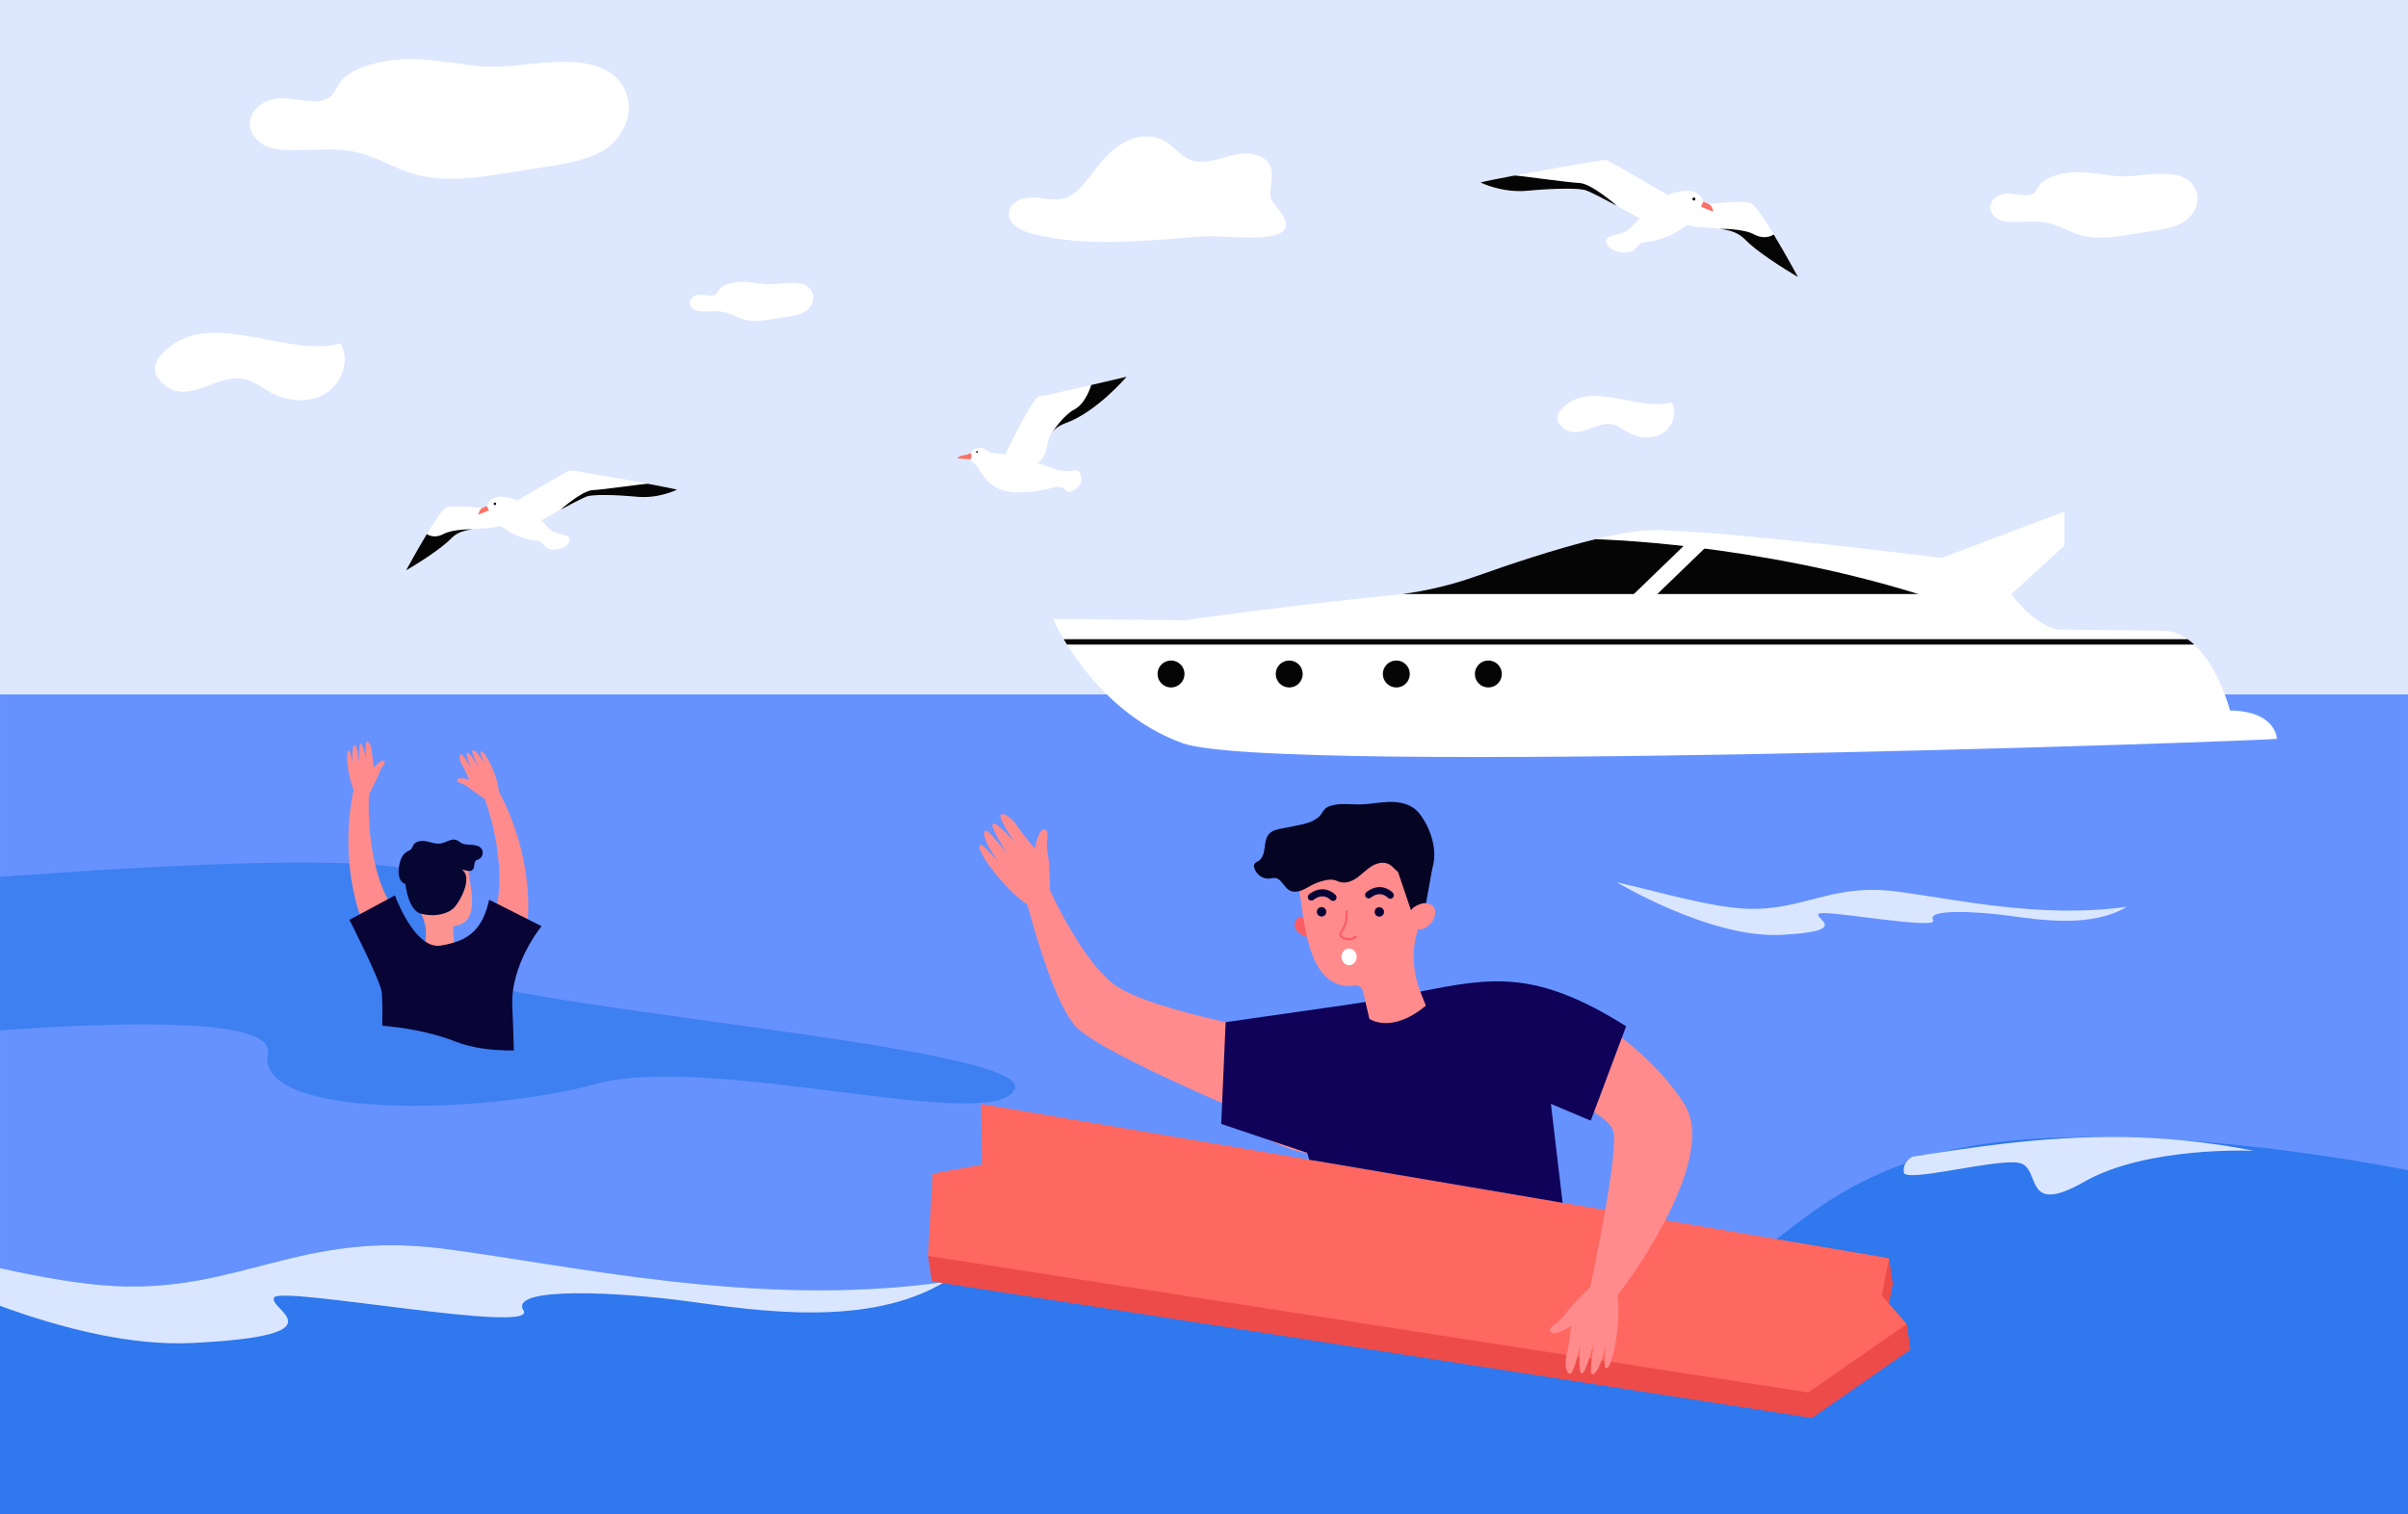 <?xml version="1.0" encoding="UTF-8"?>
<!DOCTYPE svg PUBLIC "-//W3C//DTD SVG 1.1//EN" "http://www.w3.org/Graphics/SVG/1.1/DTD/svg11.dtd">
<!-- Creator: CorelDRAW 2021 (64-Bit) -->
<svg xmlns="http://www.w3.org/2000/svg" xml:space="preserve" width="1051.17mm" height="660.995mm" version="1.1" style="shape-rendering:geometricPrecision; text-rendering:geometricPrecision; image-rendering:optimizeQuality; fill-rule:evenodd; clip-rule:evenodd"
viewBox="0 0 4066.38 2557.03"
 xmlns:xlink="http://www.w3.org/1999/xlink"
 xmlns:xodm="http://www.corel.com/coreldraw/odm/2003">
 <defs>
  <style type="text/css">
   <![CDATA[
    .fil3 {fill:#050505;fill-rule:nonzero}
    .fil14 {fill:#060423;fill-rule:nonzero}
    .fil16 {fill:#060633;fill-rule:nonzero}
    .fil13 {fill:#080435;fill-rule:nonzero}
    .fil11 {fill:#100259;fill-rule:nonzero}
    .fil6 {fill:#2F78ED;fill-rule:nonzero}
    .fil5 {fill:#3E7FF1;fill-rule:nonzero}
    .fil1 {fill:#6692FF;fill-rule:nonzero}
    .fil7 {fill:#DAE6FF;fill-rule:nonzero}
    .fil0 {fill:#DDE7FE;fill-rule:nonzero}
    .fil8 {fill:#ED4B49;fill-rule:nonzero}
    .fil12 {fill:#FA5D63;fill-rule:nonzero}
    .fil4 {fill:#FA7267;fill-rule:nonzero}
    .fil15 {fill:#FB9391;fill-rule:nonzero}
    .fil9 {fill:#FF6760;fill-rule:nonzero}
    .fil10 {fill:#FF8B8D;fill-rule:nonzero}
    .fil2 {fill:white;fill-rule:nonzero}
   ]]>
  </style>
 </defs>
 <g id="Слой_x0020_1">
  <polygon class="fil0" points="-0,2557.03 4066.38,2557.03 4066.38,0 -0,0 "/>
  <polygon class="fil1" points="-0,2557.03 4066.38,2557.03 4066.38,1172.79 -0,1172.79 "/>
  <path class="fil2" d="M1743.37 394.92c-18.81,-4.75 -41.2,-16.38 -39.55,-35.71 1.49,-17.29 22.14,-26.2 39.48,-25.85 17.38,0.35 34.91,6.09 51.78,2.01 22.05,-5.32 36.63,-25.56 50.15,-43.75 14.38,-19.28 30.25,-38.21 51.13,-50.14 20.88,-11.93 47.81,-15.73 68.89,-4.17 16.13,8.85 27.32,25.57 44.38,32.45 23.09,9.29 48.64,-2.01 72.81,-7.97 24.18,-5.96 56.6,-1.92 63.91,21.88 6.14,19.9 -8.98,45.26 5.09,60.61 72.02,78.61 -69.2,51.56 -120.6,55.09 -95.6,6.56 -193.12,19.35 -287.48,-4.45l0 0z"/>
  <path class="fil2" d="M2822.9 679.63c10.35,17.13 1.99,41.48 -15.02,52.01 -17.03,10.53 -39.7,8.74 -57.34,-0.73 -9.36,-5.02 -17.92,-12.11 -28.32,-14.3 -25.51,-5.37 -56.85,25.72 -80.65,7.69 -20.63,-15.63 -10.86,-29.84 4.9,-41.95 47.02,-36.13 124.38,12.45 176.44,-2.73l0 0z"/>
  <path class="fil2" d="M574.71 579.89c16.79,27.8 3.24,67.29 -24.37,84.38 -27.62,17.09 -64.4,14.17 -93.02,-1.19 -15.19,-8.15 -29.08,-19.64 -45.95,-23.2 -41.39,-8.71 -92.24,41.72 -130.85,12.48 -33.48,-25.36 -17.63,-48.41 7.94,-68.06 76.28,-58.61 201.79,20.2 286.26,-4.42l0 0z"/>
  <path class="fil2" d="M3685.52 376.16c-14.25,7.98 -31.81,10.9 -48.85,13.64 -12.52,2.01 -25.03,4.02 -37.55,6.03 -28.15,4.52 -57.91,8.98 -85.07,1.49 -19.73,-5.43 -36.48,-16.81 -56.64,-20.97 -20.16,-4.16 -41.44,-0.67 -62.23,-1.57 -5.91,-0.26 -11.94,-0.89 -17.33,-2.9 -11.54,-4.29 -18.66,-15.12 -16.61,-25.19 2.05,-10.07 13.12,-18.5 25.75,-19.6 16.7,-1.44 36.86,7.8 48.51,-1.92 4.07,-3.39 5.54,-8.21 8.33,-12.33 5.68,-8.26 16.61,-13.31 27.54,-16.68 34.64,-10.62 63.44,-3.11 98.08,0.8 23.47,2.66 44.93,-1.65 68.26,-3.2 29.65,-1.97 59.9,1.5 70.39,27.34 7.9,19.41 -1.7,43.36 -22.58,55.06l0 0z"/>
  <path class="fil2" d="M1015.6 255.96c-32.75,18.35 -72.56,22.24 -158.06,35.98 -51.51,8.27 -105.92,16.42 -155.61,2.72 -36.05,-9.94 -66.69,-30.74 -103.6,-38.36 -48.81,-10.07 -111.05,4.65 -145.54,-8.18 -21.08,-7.84 -34.14,-27.65 -30.38,-46.07 3.77,-18.43 24.03,-33.84 47.12,-35.84 30.53,-2.65 67.43,14.28 88.73,-3.51 15.83,-13.21 7.56,-35.2 65.65,-53.05 63.26,-19.43 116,-5.68 179.34,1.47 42.98,4.85 82.23,-3.02 124.86,-5.85 54.23,-3.61 109.54,2.74 128.79,50 14.44,35.51 -3.13,79.31 -41.3,100.7l0 0z"/>
  <path class="fil2" d="M1358.28 526.84c-8.49,4.76 -18.97,6.5 -29.12,8.13 -7.45,1.2 -14.92,2.4 -22.38,3.6 -16.77,2.69 -34.5,5.35 -50.69,0.89 -11.75,-3.24 -21.73,-10.02 -33.75,-12.5 -12.01,-2.48 -24.69,-0.41 -37.07,-0.94 -3.54,-0.15 -7.13,-0.53 -10.34,-1.73 -6.87,-2.55 -11.13,-9.01 -9.9,-15.01 1.23,-6 7.83,-11.03 15.35,-11.68 9.95,-0.86 21.97,4.65 28.91,-1.14 2.42,-2.02 3.29,-4.89 4.97,-7.35 3.38,-4.93 9.88,-7.93 16.42,-9.94 20.61,-6.33 37.79,-1.85 58.42,0.48 14.02,1.58 26.8,-0.98 40.68,-1.91 17.68,-1.18 35.69,0.89 41.97,16.29 4.71,11.57 -1.02,25.84 -13.46,32.81l0 0z"/>
  <path class="fil2" d="M3475.28 1063.24l-1582.15 0c0,0 226.21,-35.4 453.85,-57.52 7.14,-0.69 14.26,-1.5 21.34,-2.47 42.81,-5.7 84.9,-15.98 125.61,-30.47 55.11,-19.64 133.31,-45.87 200.28,-62.13 0,0 0,0 0.01,0 33.93,-8.24 64.96,-13.95 88.68,-14.94 81.7,-3.4 383.78,32.55 518.17,49.23 37.14,4.62 70.83,24.31 92.72,54.69 19.03,26.41 47.09,55.77 81.5,63.62z"/>
  <path class="fil2" d="M3652.03 1065.12l-1873.8 -19.89c0,0 66.28,154.68 218.75,209.92 152.48,55.24 1842.12,-4.42 1848.03,-7.37 0,0 -0.75,-46.77 -79.19,-47.87 0,0 -34.26,-133.95 -113.8,-134.79z"/>
  <path class="fil3" d="M1954.73 1138.28c0,-12.58 10.19,-22.77 22.77,-22.77 12.58,0 22.78,10.2 22.78,22.77 0,12.58 -10.19,22.77 -22.78,22.77 -12.57,0 -22.77,-10.2 -22.77,-22.77z"/>
  <path class="fil3" d="M2154.34 1138.28c0,-12.58 10.19,-22.77 22.78,-22.77 12.57,0 22.78,10.2 22.78,22.77 0,12.58 -10.21,22.77 -22.78,22.77 -12.58,0 -22.78,-10.2 -22.78,-22.77z"/>
  <path class="fil3" d="M2335.19 1138.28c0,-12.58 10.21,-22.77 22.78,-22.77 12.59,0 22.78,10.2 22.78,22.77 0,12.58 -10.19,22.77 -22.78,22.77 -12.57,0 -22.78,-10.2 -22.78,-22.77z"/>
  <path class="fil3" d="M2490.6 1138.28c0,-12.58 10.19,-22.77 22.78,-22.77 12.58,0 22.78,10.2 22.78,22.77 0,12.58 -10.19,22.77 -22.78,22.77 -12.58,0 -22.78,-10.2 -22.78,-22.77z"/>
  <path class="fil3" d="M3239.56 1003.25l-871.24 0c42.81,-5.7 84.9,-15.98 125.61,-30.47 55.11,-19.64 133.31,-45.87 200.28,-62.13 0,0 0,0 0.01,0 2.85,0.06 266.95,6.16 545.33,92.61z"/>
  <polygon class="fil2" points="2766.85,1034.07 2747.64,1014.36 2865.96,900.05 2885.16,919.76 "/>
  <polygon class="fil2" points="3239.56,956.94 3486.3,864.04 3486.3,921.49 3362.93,1034.07 "/>
  <polygon class="fil3" points="3694.51,1079.53 1796.31,1079.53 1797.26,1081.12 1801.44,1087.97 1801.83,1088.61 3705.67,1088.61 "/>
  <path class="fil2" d="M1143.29 827.02c0,0 -30.55,15.42 -67.58,11.97 -39.55,-3.69 -75.6,-4.18 -85.34,-0.28 -8.5,3.41 -26.59,12.83 -43.9,22.17 -0.02,0.02 -0.02,0.02 -0.02,0.02 -21.13,11.39 -41.08,22.62 -41.08,22.62l-32.52 -38.17c0,0 83.77,-48.86 89.21,-50.84 2.52,-0.91 79.14,12.53 132.24,22.55l0.08 0c24.6,4.66 44.14,8.56 48.91,9.96z"/>
  <path class="fil2" d="M849.91 886.92c-15.13,5.61 -34.05,4.74 -51.62,6.96 0,0 -0.02,0 -0.07,0 -13.65,1.72 -26.52,5.3 -36.11,15.27 -21.93,22.75 -76.31,54.08 -76.31,54.08 0,0 17.46,-32.3 34.93,-61.26 13.07,-21.69 26.16,-41.49 31.91,-44.49 13.46,-6.98 85.8,3.5 85.8,3.5 0,0 38.4,15.96 11.47,25.94z"/>
  <path class="fil2" d="M822.31 854.88c0,0 -0.4,-6.47 7.95,-11.59 8.36,-5.12 14.29,-5.93 32.62,-1.89 18.33,4.05 52.02,37.2 63.34,50.4 11.32,13.21 35.85,7.82 35.85,20.49 0,12.67 -29.38,21.83 -40.7,11.32 -11.32,-10.51 -3.77,-9.16 -24.53,-11.86 -20.76,-2.7 -67.38,-23.99 -74.53,-56.87z"/>
  <path class="fil4" d="M822.31 854.88c0,0 -9.84,2.56 -12.13,7.14 -2.29,4.58 -2.16,7.14 -2.16,7.14l17.52 -7.14 -3.24 -7.14z"/>
  <path class="fil3" d="M798.22 893.89c-13.65,1.72 -26.52,5.3 -36.11,15.27 -21.93,22.75 -76.31,54.08 -76.31,54.08 0,0 17.46,-32.3 34.93,-61.26 0,0 11.43,8.8 27.97,0 16.09,-8.58 47.89,-8.11 49.53,-8.09z"/>
  <path class="fil3" d="M1143.29 827.02c0,0 -30.55,15.42 -67.58,11.97 -39.55,-3.69 -75.6,-4.18 -85.34,-0.28 -8.5,3.41 -26.59,12.83 -43.9,22.17 1.12,-0.99 36.81,-32.43 54.51,-33.12 17.83,-0.73 88.9,-11.19 93.32,-10.7l0.08 0c24.6,4.66 44.14,8.56 48.91,9.96z"/>
  <path class="fil3" d="M833.61 850.87c0,-1.19 0.97,-2.16 2.16,-2.16 1.19,0 2.15,0.97 2.15,2.16 0,1.19 -0.96,2.16 -2.15,2.16 -1.19,0 -2.16,-0.97 -2.16,-2.16z"/>
  <path class="fil2" d="M2500.07 308.15c0,0 35.81,18.07 79.2,14.02 46.33,-4.32 88.58,-4.9 100.01,-0.33 9.96,3.99 31.15,15.04 51.45,25.98 0.03,0.03 0.03,0.03 0.03,0.03 24.75,13.34 48.13,26.51 48.13,26.51l38.11 -44.73c0,0 -98.17,-57.26 -104.54,-59.58 -2.95,-1.06 -92.73,14.68 -154.96,26.43l-0.11 0c-28.82,5.46 -51.72,10.03 -57.3,11.68z"/>
  <path class="fil2" d="M2843.87 378.34c17.74,6.57 39.91,5.56 60.5,8.16 0,0 0.03,0 0.09,0 15.98,2.02 31.06,6.22 42.31,17.89 25.7,26.66 89.43,63.37 89.43,63.37 0,0 -20.48,-37.85 -40.92,-71.79 -15.31,-25.42 -30.66,-48.62 -37.4,-52.13 -15.77,-8.19 -100.56,4.09 -100.56,4.09 0,0 -44.99,18.7 -13.44,30.4z"/>
  <path class="fil2" d="M2876.22 340.79c0,0 0.46,-7.58 -9.34,-13.58 -9.78,-6 -16.73,-6.95 -38.21,-2.21 -21.48,4.74 -60.95,43.59 -74.22,59.06 -13.27,15.48 -42.02,9.16 -42.02,24.01 0,14.85 34.43,25.59 47.7,13.27 13.27,-12.32 4.42,-10.74 28.74,-13.9 24.34,-3.16 78.99,-28.11 87.35,-66.65z"/>
  <path class="fil4" d="M2876.22 340.79c0,0 11.51,3 14.19,8.37 2.68,5.37 2.54,8.37 2.54,8.37l-20.53 -8.37 3.81 -8.37z"/>
  <path class="fil3" d="M2904.46 386.5c15.98,2.02 31.06,6.22 42.31,17.89 25.7,26.66 89.43,63.37 89.43,63.37 0,0 -20.48,-37.85 -40.92,-71.79 0,0 -13.41,10.31 -32.79,0 -18.86,-10.06 -56.12,-9.5 -58.02,-9.48z"/>
  <path class="fil3" d="M2500.07 308.15c0,0 35.81,18.07 79.2,14.02 46.33,-4.32 88.58,-4.9 100.01,-0.33 9.96,3.99 31.15,15.04 51.45,25.98 -1.31,-1.16 -43.14,-38 -63.88,-38.81 -20.89,-0.86 -104.18,-13.11 -109.35,-12.53l-0.11 0c-28.82,5.46 -51.72,10.03 -57.3,11.68z"/>
  <path class="fil3" d="M2862.96 336.1c0,-1.4 -1.12,-2.53 -2.51,-2.53 -1.41,0 -2.54,1.13 -2.54,2.53 0,1.4 1.12,2.53 2.54,2.53 1.38,0 2.51,-1.13 2.51,-2.53z"/>
  <path class="fil5" d="M-0 1480.92c287,-21.35 637.74,-39.04 714.45,-5.59 134.41,58.6 3.87,95.97 34.54,159.76 30.67,63.82 1000.65,128.02 964.39,204.71 -36.26,76.67 -514.78,-62.04 -706.12,-9.31 -191.34,52.75 -576.95,60.05 -554.84,-51.1 11.68,-58.74 -225.83,-55.39 -452.42,-39.18l0 -259.31z"/>
  <path class="fil2" d="M1682.08 765.72c-5.76,-0.36 -11.31,-2.18 -16.16,-5.31 -4.37,-2.82 -10.45,-5.4 -16.54,-3.62 -11.45,3.37 -16.84,18.86 -4.71,25.59 12.12,6.73 17.51,51.18 79.46,49.16 61.96,-2.02 58.15,-19.98 80.82,0.07 0,0 34.91,-10.62 15.49,-37.7 0,0 -18.86,3.44 -33,0 -13.05,-3.18 -65.56,-25.74 -105.36,-28.19z"/>
  <path class="fil2" d="M1902.59 636.25c0,0 -50.47,59.26 -102.34,78.12 -11.68,4.24 -18.68,9.51 -23.12,15.33 -0.9,1.17 -1.69,2.36 -2.39,3.58 -0.01,0.03 -0.03,0.05 -0.04,0.07 -0.01,0.01 -0.01,0.01 -0.01,0.02l0 0c-11.22,19.45 -0.19,43.49 -38.43,55.75 -52.53,16.84 -38.33,-21.55 -38.33,-21.55 -0.93,-0.15 46.41,-97.65 57.18,-98.32 5.89,-0.37 49.41,-10.19 87.67,-19.03l0.04 -0.01c31.7,-7.31 59.78,-13.96 59.78,-13.96z"/>
  <path class="fil4" d="M1639.41 765.1c0,0 -3.5,2.13 -8.54,3.14 -5.05,1.01 -12.46,1.68 -13.47,6.06l21.16 1.42c0,0 1.95,-1.54 1.95,-5.31 0,-2.9 -1.1,-5.31 -1.1,-5.31z"/>
  <path class="fil3" d="M1648.26 763.31c0,-0.87 0.69,-1.57 1.57,-1.57 0.86,0 1.57,0.7 1.57,1.57 0,0.87 -0.71,1.57 -1.57,1.57 -0.87,0 -1.57,-0.7 -1.57,-1.57z"/>
  <path class="fil3" d="M1774.69 733.37c0,0 0,-0.01 0.01,-0.02 -0.01,0.01 -0.01,0.01 -0.01,0.02l0 0z"/>
  <path class="fil3" d="M1902.59 636.25c0,0 -50.47,59.26 -102.34,78.12 -11.68,4.24 -18.68,9.51 -23.12,15.33 5.95,-8.66 21.78,-30.23 37.24,-38.23 19.53,-10.1 28.4,-41.25 28.4,-41.25l0.04 -0.01c31.7,-7.31 59.78,-13.96 59.78,-13.96z"/>
  <path class="fil6" d="M-0 2557.03l4066.38 0 0 -580.52c0,0 -541.61,-112.07 -825.12,-19.96 -229.47,74.53 -250.37,198.63 -428.51,222.45 -98.95,10.19 -151.77,2.13 -442.14,-44.61 0.42,0 -87.6,-14.4 -155,-22.16 -172.06,-19.87 -322.29,-15.13 -494.06,28.24 -358.7,90.63 -739.04,-2.25 -976.18,-31.98 -237.07,-29.74 -340.54,73.46 -549.06,63.64 -57.59,-2.71 -125.54,-14.78 -196.31,-30.36l0 415.28z"/>
  <path class="fil7" d="M3806.23 1943.55c0,0 -180.15,-8.37 -286.51,52.26 -106.36,60.61 -70.88,-25.17 -110.94,-32.03 -40,-6.85 -190.77,34.1 -193.74,16.47 -2.94,-17.62 14.22,-26.59 14.22,-26.59 0,0 0,0 0.03,-0.01 52.26,-8.41 103.5,-16.21 154.98,-22.15 132.66,-15.32 266.61,-18.34 421.88,12.02 0.03,0.01 0.06,0.01 0.09,0.03z"/>
  <path class="fil7" d="M-0 2205.37c103.32,37.84 220.87,67.92 325.23,62.75 259.87,-12.86 124.16,-57.85 137.89,-77.01 13.72,-19.16 446,63.17 420.85,22 -25.16,-41.16 163.87,-30.95 280.18,-15.04 116.3,15.9 302.61,44.29 430.91,-32.96 -319.11,45.1 -640.34,-30.39 -849.68,-56.64 -237.07,-29.74 -340.54,73.46 -549.06,63.64 -57.6,-2.71 -125.55,-14.78 -196.31,-30.36l0 63.61z"/>
  <path class="fil7" d="M2730.63 1490.18c0,0 157.19,94.6 276.76,88.68 119.54,-5.92 57.1,-26.62 63.42,-35.44 6.32,-8.82 205.21,29.07 193.62,10.12 -11.56,-18.94 75.41,-14.23 128.91,-6.92 53.52,7.31 139.23,20.37 198.26,-15.16 -146.82,20.75 -294.61,-13.98 -390.93,-26.05 -109.07,-13.67 -156.68,33.8 -252.6,29.27 -61.31,-2.9 -148.07,-28.78 -217.44,-44.51z"/>
  <polygon class="fil8" points="1664.59,2010 1663.15,1907.53 3167.09,2163.06 3189.99,2124.98 3196.36,2168.03 3189.81,2201.73 3219.83,2236.24 3226.18,2279.29 3059.9,2394.78 1573.49,2164.15 1567.13,2121.1 "/>
  <polygon class="fil9" points="3189.99,2124.98 1656.79,1864.46 1658.23,1966.94 1574.9,1982.14 1567.13,2121.1 3053.55,2351.72 3219.83,2236.24 3177.76,2187.89 "/>
  <path class="fil10" d="M2204.2 1752.75c0,0 -262.08,-42.57 -324.13,-91.14 -62.04,-48.57 -117.8,-181.76 -117.8,-181.76l-36.01 13.92c0,0 45.84,193.57 91.35,240.86 45.5,47.3 329.14,163.41 329.14,163.41l57.45 -145.29z"/>
  <path class="fil10" d="M2092.8 1875.38c6.51,21.58 29.19,38.72 52.8,50.82 27.2,13.96 55.65,21.22 61.97,20.85 1.98,-0.1 4.87,4.42 8.5,12.45l408.63 69.42c-8.41,-82.67 -17.89,-173.58 -19.72,-181.62 -2.35,-10.48 50.51,7.71 86.79,30.76 15.59,9.88 28.14,20.66 31.9,30.46 5.83,15.05 -2.39,74.95 -12.86,135.02 -2.4,13.76 -4.91,27.51 -7.43,40.74 -7.35,38.83 -14.51,73.16 -18.01,89.52 -1.34,6.46 -2.16,10.11 -2.16,10.11 0,0 35.1,14.7 42.03,10.49 0.68,-0.4 2.83,-2.81 6.18,-6.92l0 -0.04c11.16,-13.92 35.35,-47.2 59.61,-88.28 7.21,-12.21 14.43,-25.08 21.29,-38.39 35.3,-68.22 61.77,-146.57 33.14,-194.03 -23.79,-39.43 -62.49,-79.84 -106.68,-114.17 -64.52,-50.22 -140.7,-87.53 -198.92,-90.06 -42.87,-1.84 -94.1,8.24 -138.2,20.14 -40.37,10.93 -74.76,23.41 -91.19,29.65 -6.67,2.54 -10.4,4.08 -10.4,4.08 0,0 -45.5,11.14 -95.9,36.34 -34.53,17.31 -71.39,41.21 -97.38,72.64 -15.37,18.57 -18.45,35.29 -14,49.99z"/>
  <path class="fil10" d="M1773.19 1503.92c0,0 -0.35,-47.85 -4.33,-65.11 -3.96,-17.25 5.01,-36.93 -5.17,-38.13 -10.21,-1.2 -16.32,32.32 -16.32,32.32 0,0 -23.17,-27.59 -29,-37.15 -5.83,-9.57 -20.61,-24 -27.94,-20.29 -7.33,3.73 23.9,47.7 23.9,47.7 0,0 -29.93,-34.44 -37.42,-32.45 -7.49,1.99 24.14,51.41 24.14,51.41 0,0 -30.13,-38.29 -35.11,-39.23 -4.98,-0.94 -6.38,5.4 1,21.55 7.37,16.14 19.06,30.73 19.06,30.73 0,0 -23.19,-25.33 -27.04,-27.39 -3.84,-2.06 -10.63,-2.12 2.81,20.65 13.46,22.76 50.56,67.24 78.13,81.94l33.29 -26.53z"/>
  <path class="fil10" d="M2618.54 2249.42c5.98,8.04 33.35,-9.28 34.7,-10.13 -0.11,1.08 -4.31,35.88 -7.27,46.49 -0.2,0.79 -0.41,1.67 -0.61,2.58 -2.4,11.19 -2.21,29.11 4.91,31.7 4.37,1.57 9.66,-14.47 13.47,-28.82 2.7,-10.1 4.65,-19.38 4.99,-20.96 -0.18,1.61 -1.08,11.18 -1.46,21.49 -0.41,12.25 -0.07,25.59 3.37,27.73 3.32,2.07 8.65,-11.37 13.11,-25.16 4.05,-12.65 7.4,-25.58 7.89,-27.38 -0.29,1.83 -2.29,15.19 -3.7,27.99 -1.32,11.4 -2.16,22.32 -0.92,24.24 2.72,4.29 8.29,0.97 15.05,-15.42 0.84,-2.06 1.61,-4.16 2.33,-6.21 4.61,-13.28 6.67,-26.2 7.03,-28.4 -0.18,2.45 -1.39,18.61 -1.66,29.22 -0.16,4.33 -0.14,7.75 0.16,8.89 0.95,3.67 4.54,7.82 10.25,-7.27 0.91,-2.44 1.89,-5.36 2.92,-8.89 6.7,-22.94 13.12,-72.07 8.33,-103.61l0 -0.04c-0.53,-3.36 -1.17,-6.49 -1.92,-9.39l-42.13 -6.17c0,0 -0.75,0.7 -2,1.91 -7.52,7.28 -34.08,33.18 -42.54,45.73 -9.89,14.72 -30.38,21.59 -24.31,29.87z"/>
  <path class="fil11" d="M2062.27 1898.17l83.33 28.03 61.97 20.85 3.28 11.55 5.23 0.9 408.63 69.42 14.08 2.37 -19.77 -167.01 67.28 28.37 5.49 -14.59 47.02 -125.49 7.24 -19.34c-151.21,-95.2 -225.87,-82.89 -347.51,-58.59 -27.92,5.61 -58.33,11.83 -92.72,17.5 -10.75,1.79 -21.92,3.51 -33.5,5.17 -162.09,22.96 -202.55,29.07 -202.55,29.07l-5.95 136.43 -1.54 35.34z"/>
  <path class="fil12" d="M2208.42 1554.88c0,0 -11.41,-11.35 -17.19,-4.61 -14.73,17.25 6.44,31.2 18.93,32.67l-1.73 -28.06 0 0z"/>
  <path class="fil10" d="M2194.54 1507.19l0.14 0.03c-0.34,-1.4 -0.7,-2.77 -0.95,-4.16 -12.67,-61.55 29.08,-121.7 92.4,-130.44 52.73,-7.3 103.81,25.37 119.33,76.3 5.76,18.91 6.17,37.91 2.24,55.6 -4.76,27.13 -9.08,50.36 -14.68,70.08 -9.23,32.63 -7.13,67.44 5.14,99.05l9.65 24.86c-58.63,48.6 -95.35,22.19 -95.35,22.19l-10.93 -47.04c-1.45,-6.14 -7.34,-10.1 -13.58,-9.25 -0.03,0 -0.07,0.04 -0.1,0.04 -82.76,11.47 -85.72,-120.46 -93.3,-157.26l0 0z"/>
  <path class="fil13" d="M2223.95 1541.52c-0.89,-4.33 1.89,-8.53 6.19,-9.39 4.3,-0.89 8.5,1.87 9.39,6.16 0.9,4.34 -1.86,8.54 -6.18,9.43 -4.3,0.86 -8.5,-1.9 -9.4,-6.2l0 0z"/>
  <path class="fil13" d="M2321.49 1541.77c-0.89,-4.33 1.87,-8.53 6.2,-9.42 4.3,-0.86 8.5,1.9 9.39,6.18 0.9,4.33 -1.89,8.54 -6.19,9.4 -4.29,0.89 -8.49,-1.87 -9.39,-6.17l0 0z"/>
  <path class="fil13" d="M2349.07 1517.8c1.01,-0.2 2.01,-0.68 2.83,-1.45 2.41,-2.22 2.56,-6 0.35,-8.44 -6.72,-7.3 -24.71,-16.99 -44.76,-1.23 -2.61,2.03 -3.04,5.8 -1.02,8.39 2.06,2.57 5.8,3.02 8.39,0.98 16.43,-12.92 28.13,-0.6 28.6,-0.07 1.46,1.6 3.59,2.22 5.61,1.8l0 0z"/>
  <path class="fil13" d="M2252.34 1521.46c1.01,-0.2 2,-0.68 2.82,-1.45 2.43,-2.22 2.58,-6 0.35,-8.42 -6.71,-7.34 -24.71,-17 -44.76,-1.24 -2.59,2.03 -3.04,5.8 -0.98,8.39 2.02,2.57 5.79,3.02 8.35,0.98 16.47,-12.92 28.13,-0.6 28.6,-0.07 1.46,1.61 3.63,2.22 5.61,1.8l0 0z"/>
  <path class="fil14" d="M2403.64 1383.53c-3.55,-5.61 -7.4,-11.15 -12.34,-15.57 -12.1,-10.96 -29.5,-14.04 -45.84,-13.63 -16.31,0.45 -32.47,3.93 -48.77,4.22 -16.54,0.29 -33.56,-2.65 -49.36,2.27 -3.47,1.09 -6.91,2.56 -9.55,5.09 -2.7,2.55 -4.38,5.95 -6.56,8.95 -9.13,12.45 -25.77,16.32 -40.94,19.31 -8.75,1.69 -17.51,3.43 -26.3,5.14 -7.48,1.47 -15.47,3.24 -20.7,8.78 -5.84,6.25 -6.66,15.49 -7.72,23.98 -1.08,8.46 -3.4,17.86 -10.74,22.29 -2.5,1.5 -5.66,2.54 -6.78,5.25 -0.53,1.3 -0.46,2.77 -0.23,4.18 1.82,12.04 14.13,21.44 26.2,20.02 3.02,-0.34 5.95,-1.27 8.99,-1.02 10.87,0.93 14.85,15.39 24.37,20.82 5.84,3.33 13.2,2.79 19.53,0.55 6.37,-2.26 12.01,-6.04 18,-9.16 7.11,-3.73 14.74,-6.48 22.6,-8.16 5.57,-1.23 11.41,-1.89 16.91,-0.31 2.87,0.82 5.53,2.24 8.39,3.09 9.96,2.95 20.71,-1.43 29.18,-7.49 8.41,-6.07 15.56,-13.91 24.44,-19.35 8.87,-5.42 20.5,-8.09 29.57,-3 5.2,2.93 8.83,7.98 13.54,11.71 12.38,9.72 29.83,8.48 45.48,6.74 3.24,-0.34 6.69,-0.78 9.16,-2.93 1.73,-1.51 2.72,-3.7 3.54,-5.88 10.36,-27.48 0.99,-62.19 -14.06,-85.85l0 0z"/>
  <polygon class="fil14" points="2418.82,1466.12 2404.98,1542.84 2384.69,1542.95 2353.76,1451.85 2418.82,1466.12 "/>
  <path class="fil10" d="M2381.19 1541.27c1.02,-3.82 3.49,-7.1 6.78,-9.28 6.78,-4.5 19.17,-10.44 29.99,-3.33 15.87,10.48 -3.44,50.81 -33.18,38.85 0,0 -9.02,-5.95 -3.6,-26.24l0 0z"/>
  <path class="fil12" d="M2272.7 1587.4c10.55,2.69 18,-4.2 18.07,-4.3 0.72,-0.65 0.74,-1.77 0.08,-2.5 -0.67,-0.7 -1.79,-0.74 -2.51,-0.08 -0.34,0.34 -8.68,7.93 -19.98,1.24 -1.81,-1.09 -2.85,-2.06 -3.08,-2.91 -0.29,-1.2 0.8,-3.03 2.36,-5.57 3.53,-5.81 9.44,-15.56 7.98,-34.54 -0.07,-0.98 -0.9,-1.69 -1.88,-1.65 -0.98,0.08 -1.69,0.94 -1.65,1.92 1.38,17.84 -3.96,26.63 -7.49,32.44 -1.88,3.15 -3.41,5.62 -2.76,8.24 0.48,1.86 1.93,3.43 4.74,5.1 2.13,1.24 4.18,2.1 6.13,2.59l0 0z"/>
  <path class="fil2" d="M2265.33 1616.61c0.37,7.77 6.43,13.8 13.54,13.47 7.1,-0.34 12.57,-6.92 12.2,-14.7 -0.37,-7.76 -6.43,-13.8 -13.54,-13.46 -7.11,0.33 -12.57,6.91 -12.2,14.68z"/>
  <path class="fil10" d="M611.61 1555.55c0,0 -41.2,-94.56 -14.17,-223.79l26 6.36c0,0 -9.72,117.49 39.46,194.48l-51.29 22.94z"/>
  <path class="fil10" d="M891.03 1552.85c0,0 12.7,-102.37 -49.86,-218.61l-23.13 13.47c0,0 42.64,109.9 17.3,197.68l55.68 7.46z"/>
  <path class="fil10" d="M621.52 1344.59c0,0 16.17,-30.27 19.03,-39.73 2.86,-9.46 12.66,-16.48 8.06,-19.88 -4.61,-3.41 -16.86,11.11 -16.86,11.11 0,0 -3.57,-19.77 -3.74,-26.02 -0.17,-6.24 -3.32,-17.33 -7.9,-17.56 -4.58,-0.23 -1.65,29.72 -1.65,29.72 0,0 -4.94,-24.97 -9.12,-26.08 -4.18,-1.12 -2.56,31.58 -2.56,31.58 0,0 -3.97,-26.89 -6.12,-28.73 -2.15,-1.84 -4.59,0.84 -5.49,10.7 -0.91,9.87 0.71,20.17 0.71,20.17 0,0 -4.2,-18.69 -5.49,-20.76 -1.29,-2.06 -4.57,-3.97 -4.37,10.78 0.2,14.74 5.39,45.81 14.66,60.57l20.84 4.14z"/>
  <path class="fil10" d="M820.5 1350.71c0,0 -22.77,-15.57 -30.44,-21.8 -7.67,-6.22 -19.73,-6.55 -17.83,-11.95 1.9,-5.4 20.19,-0.25 20.19,-0.25 0,0 -8.13,-18.38 -11.49,-23.65 -3.36,-5.27 -6.97,-16.21 -3.3,-18.97 3.66,-2.76 18.02,23.67 18.02,23.67 0,0 -9.9,-23.44 -7.07,-26.71 2.84,-3.27 19.82,24.72 19.82,24.72 0,0 -11.78,-24.49 -11.03,-27.22 0.75,-2.72 4.27,-1.87 10.55,5.78 6.28,7.65 10.71,17.1 10.71,17.1 0,0 -6.99,-17.83 -7.09,-20.26 -0.09,-2.43 1.56,-5.85 9.66,6.48 8.1,12.32 20.56,41.39 21.16,58.8l-21.87 14.25z"/>
  <path class="fil15" d="M792 1477.84l-0.05 0.01c-0.03,-0.67 -0.07,-1.35 -0.14,-2.02 -2.83,-30.08 -31.38,-51.91 -62.77,-47.13 -26.15,3.99 -45.77,26.11 -45.82,51.67 -0.01,9.5 2.53,18.29 6.94,25.87 6.17,11.8 11.58,21.89 17.08,30.17 9.1,13.72 13.1,30 11.81,46.24l-1.01 12.77c34.91,14.19 48.59,-3.07 48.59,-3.07l-1.57 -23.13c-0.2,-3.03 2.03,-5.67 5.12,-6.13 0.02,-0.01 0.04,-0.01 0.06,-0.01 41.04,-6.24 23.45,-67.29 21.75,-85.25z"/>
  <path class="fil16" d="M673.08 1473.76c-0.23,-6.66 1.08,-13.36 2.93,-19.78 1.85,-6.4 5.69,-12.46 11.48,-15.75 2.63,-1.5 5.72,-2.5 7.54,-4.91 1.24,-1.64 1.72,-3.7 2.66,-5.51 3.84,-7.38 13.99,-8.61 22.15,-7 8.16,1.61 16.3,5.1 24.5,3.68 9.14,-1.58 17.98,-9.14 26.6,-5.72 2.9,1.15 5.2,3.41 7.93,4.91 5.37,2.96 11.83,2.72 17.95,3.09 6.12,0.37 12.85,1.81 16.4,6.81 4.12,5.78 1.38,15.12 -5.21,17.77 -1.26,0.5 -2.62,0.8 -3.75,1.56 -4.91,3.32 -1.81,12.03 -6.08,16.13 -2.19,2.12 -5.64,2.22 -8.63,1.66 -2.99,-0.56 -5.94,-1.66 -8.98,-1.51 -6.68,0.31 -11.73,6.43 -18.27,7.88 -9.27,2.05 -18.12,-5.7 -27.62,-5.53 -14.07,0.29 -22.39,16.81 -35.85,20.91 -16.65,5.06 -25.26,-4.1 -25.77,-18.68z"/>
  <path class="fil16" d="M683.23 1480.38c0,0 2.49,56.55 27.97,62.8 25.48,6.25 46.38,-0.57 55.76,-10.37 9.38,-9.81 31.95,-50.07 13.63,-63.62 -18.32,-13.57 -97.36,11.19 -97.36,11.19z"/>
  <path class="fil13" d="M645.52 1732.24c36,3.15 81.75,10.37 123.28,26.7 30.22,11.86 65.69,15.47 98.89,15.12 -0.68,-27.04 -1.53,-53.25 -2.57,-73.69 -3.68,-71.66 49.42,-136.21 49.42,-136.21l-23.44 -11.82 -51.37 -25.87 -13.68 -6.89c-9.26,41.01 -26.22,60.09 -53.24,70.15 -8.48,3.18 -17.96,5.43 -28.48,7.2 -5.76,0.98 -11.38,0.23 -16.71,-1.76 -35.54,-13.35 -60.75,-82.92 -60.75,-82.92l-12.02 6.47 -47.47 25.51 -17.24 9.28c0,0 48.71,95.49 54.02,119.81 1.48,6.78 1.74,29.59 1.34,58.94z"/>
 </g>
</svg>
